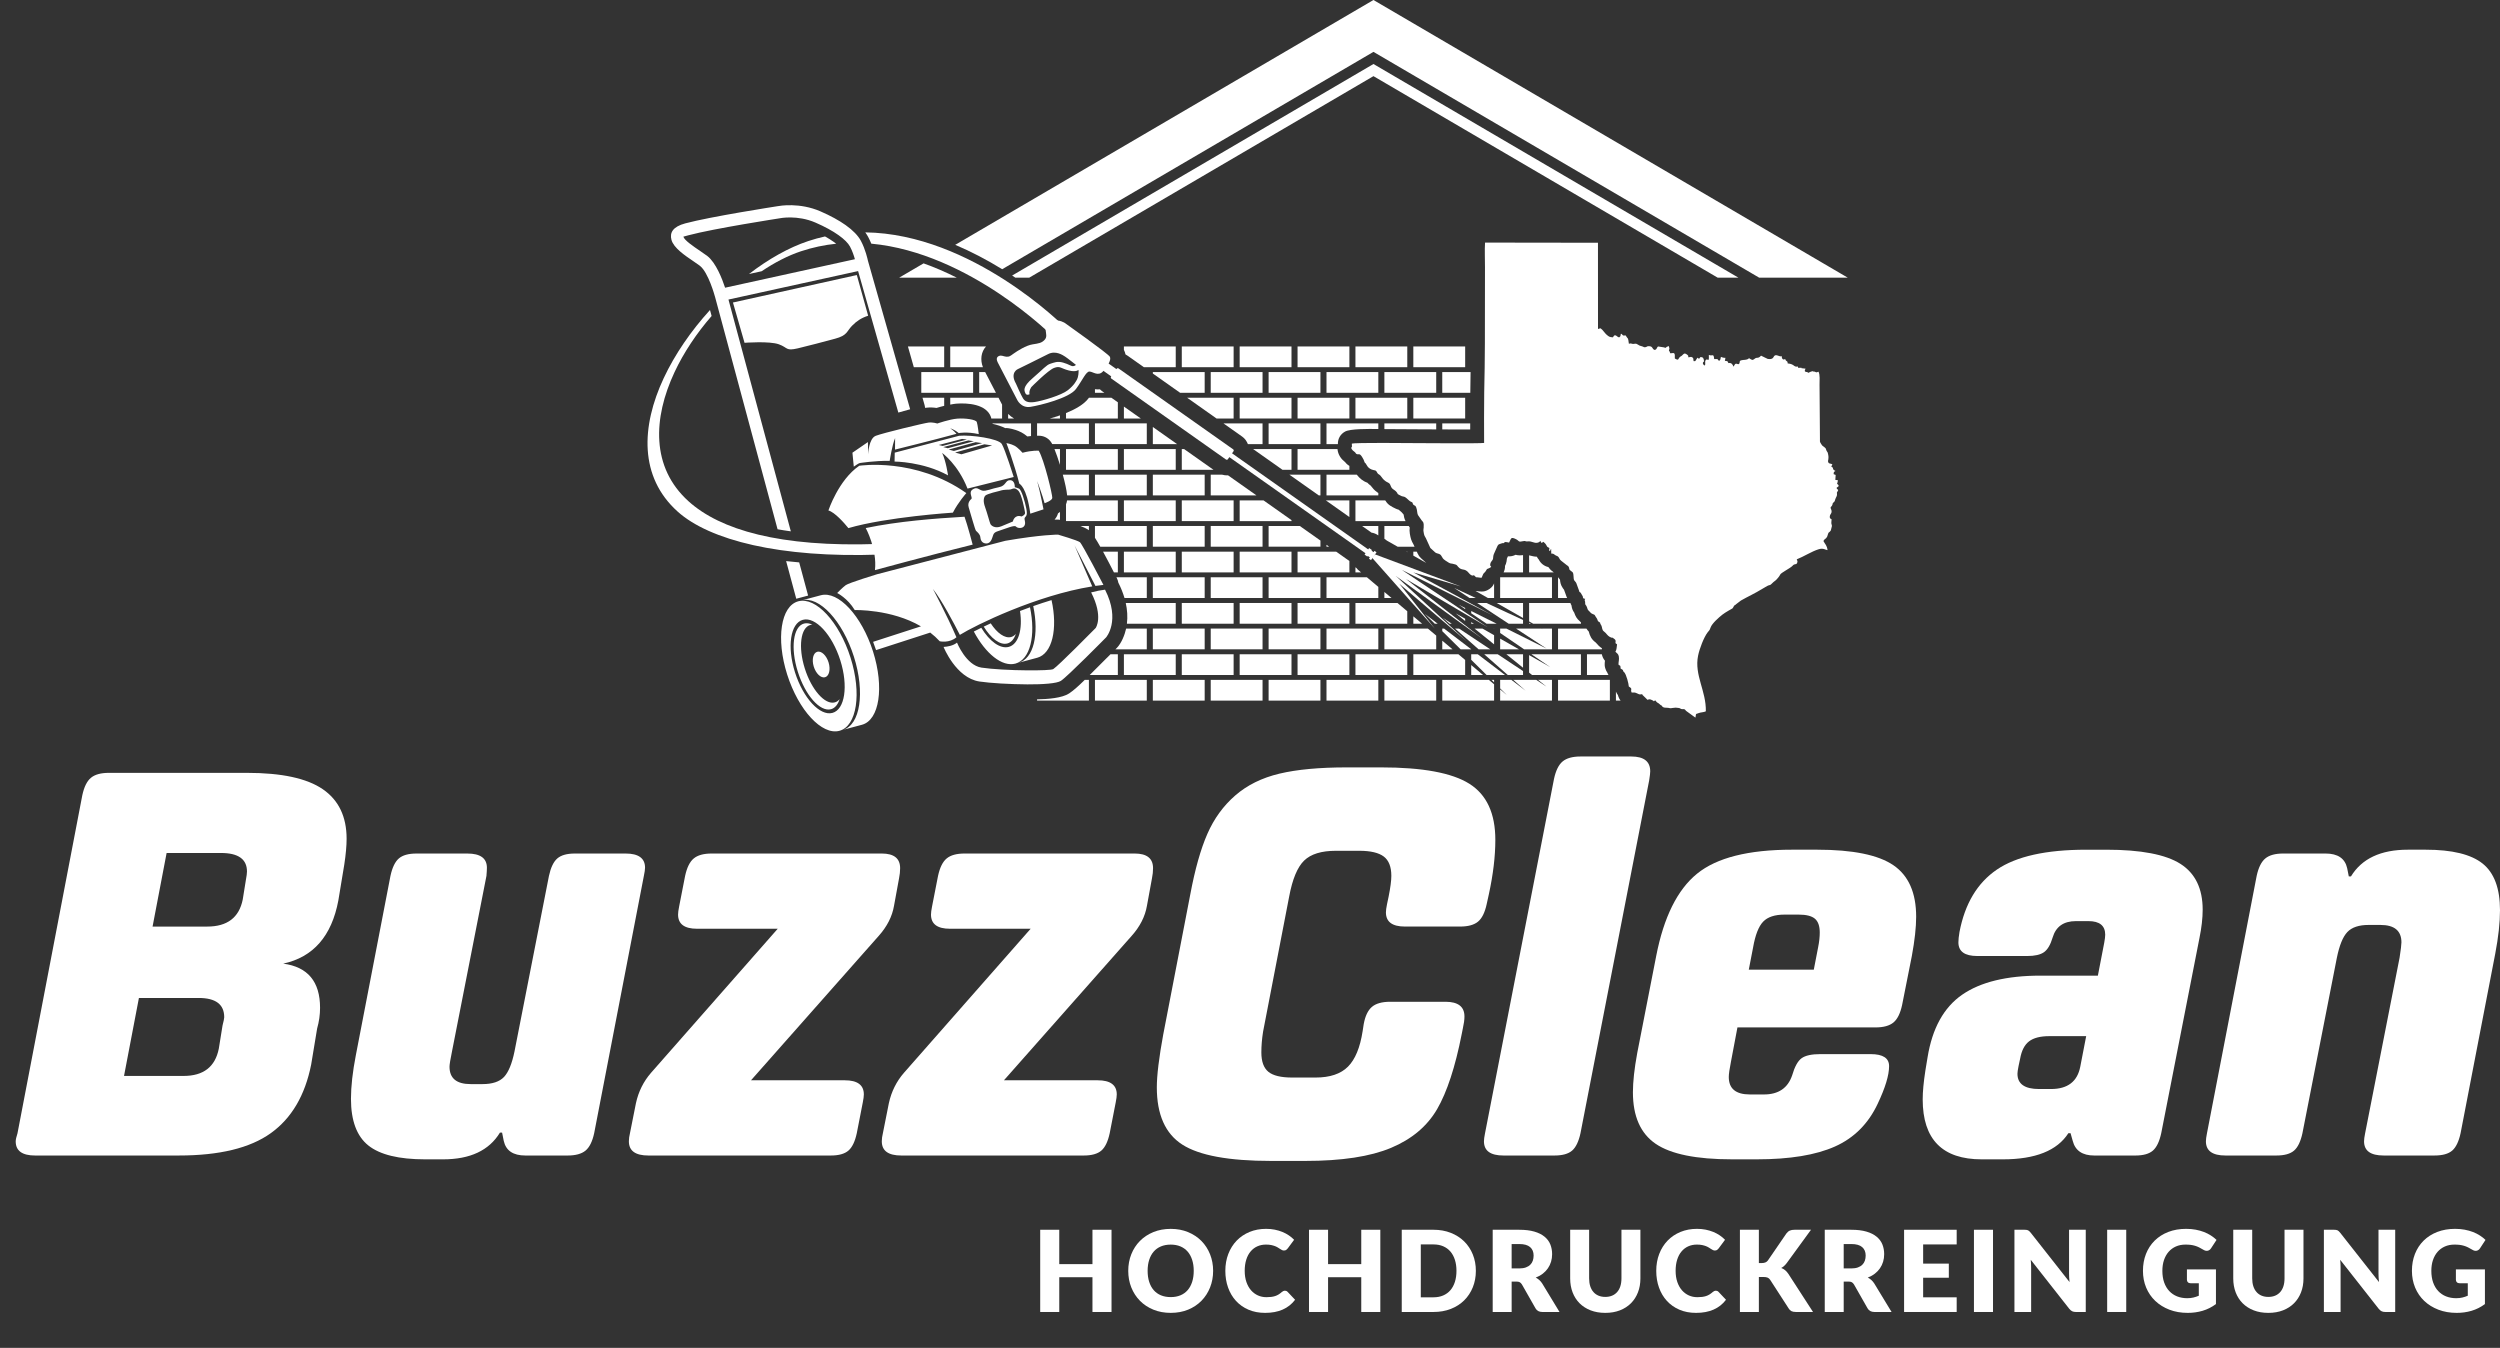 <svg xmlns="http://www.w3.org/2000/svg" id="Layer_1" data-name="Layer 1" viewBox="0 0 230.841 124.459"><rect x="0" y="0" width="230.841" height="124.459" fill="#333333" stroke="none"/><defs><style>      .cls-1, .cls-2 {        fill: #fff;      }      .cls-2 {        fill-rule: evenodd;      }    </style></defs><g><path class="cls-1" d="M16.519,106.697H3.252c-1.201,0-1.802-.434-1.802-1.301,0-.167,.055-.417,.165-.75l5.986-31.22c.166-.771,.433-1.309,.8-1.61,.367-.303,.917-.453,1.65-.453h12.753c3.2,0,5.533,.503,7.001,1.51,1.467,1.007,2.2,2.534,2.2,4.58,0,.641-.071,1.431-.214,2.373l-.55,3.326c-.617,3.282-2.313,5.225-5.087,5.827,2.267,.303,3.4,1.661,3.4,4.077,0,.639-.091,1.276-.271,1.914l-.55,3.326c-.567,2.851-1.811,4.964-3.729,6.338-1.919,1.375-4.748,2.062-8.486,2.062Zm1.827-14.547h-5.519l-1.375,7.198h5.501c1.833,0,2.917-.839,3.251-2.517l.344-2.137c.104-.407,.156-.662,.156-.764,0-1.188-.786-1.781-2.358-1.781Zm4.066-9.083l.296-1.838c.063-.335,.097-.587,.097-.755,0-1.142-.803-1.713-2.406-1.713h-5.014l-1.297,6.795h5.045c1.85,0,2.942-.829,3.279-2.489Z"></path><path class="cls-1" d="M44.915,80.886l-3.18,16.202c-.152,.737-.229,1.206-.229,1.407,0,1.072,.65,1.607,1.95,1.607h1.101c.9,0,1.558-.218,1.976-.654,.416-.436,.741-1.225,.975-2.365l3.18-16.202c.166-.774,.424-1.312,.773-1.615,.348-.303,.888-.454,1.619-.454h4.686c1.196,0,1.795,.437,1.795,1.308,0,.168-.037,.419-.108,.754l-4.589,23.761c-.167,.771-.434,1.308-.8,1.609-.367,.302-.918,.453-1.651,.453h-3.9c-1.135,0-1.802-.453-2.001-1.359l-.15-.755h-.2c-1,1.645-2.751,2.467-5.252,2.467h-1.65c-2.435,0-4.185-.428-5.252-1.284-1.067-.855-1.601-2.29-1.601-4.303,0-1.141,.15-2.483,.45-4.027l3.197-16.561c.167-.771,.425-1.308,.775-1.609,.35-.303,.893-.453,1.626-.453h4.702c1.2,0,1.802,.438,1.802,1.315,0,.169-.016,.423-.043,.759Z"></path><path class="cls-1" d="M69.346,99.75h8.656c1.174,0,1.762,.437,1.762,1.309,0,.169-.034,.42-.101,.755l-.55,2.819c-.166,.772-.424,1.309-.774,1.61-.35,.302-.892,.453-1.624,.453h-16.846c-1.2,0-1.801-.436-1.801-1.307,0-.234,.034-.486,.101-.755l.55-2.765c.233-1.073,.7-2.012,1.4-2.816l11.693-13.296h-7.452c-1.167,0-1.75-.437-1.75-1.309,0-.168,.032-.42,.1-.756l.551-2.818c.166-.771,.433-1.309,.8-1.61,.366-.303,.917-.453,1.65-.453h15.703c1.133,0,1.7,.451,1.7,1.354,0,.3-.034,.618-.102,.951l-.459,2.506c-.17,1.003-.646,1.938-1.427,2.807l-11.781,13.321Z"></path><path class="cls-1" d="M92.7,99.75h8.656c1.174,0,1.762,.437,1.762,1.309,0,.169-.034,.42-.101,.755l-.55,2.819c-.166,.772-.424,1.309-.774,1.61-.35,.302-.892,.453-1.624,.453h-16.846c-1.2,0-1.801-.436-1.801-1.307,0-.234,.034-.486,.101-.755l.55-2.765c.233-1.073,.7-2.012,1.4-2.816l11.693-13.296h-7.452c-1.167,0-1.75-.437-1.75-1.309,0-.168,.032-.42,.1-.756l.551-2.818c.166-.771,.433-1.309,.8-1.61,.366-.303,.917-.453,1.65-.453h15.703c1.133,0,1.7,.451,1.7,1.354,0,.3-.034,.618-.102,.951l-.459,2.506c-.17,1.003-.646,1.938-1.427,2.807l-11.781,13.321Z"></path><path class="cls-1" d="M107.419,95.472l2.488-12.888c.434-2.314,.958-4.176,1.576-5.585,.617-1.41,1.476-2.592,2.576-3.548,1.101-.957,2.46-1.628,4.078-2.014,1.617-.386,3.694-.579,6.229-.579h3.152c3.835,0,6.553,.504,8.154,1.51,1.601,1.007,2.402,2.735,2.402,5.185,0,1.511-.2,3.188-.601,5.033l-.2,.906c-.167,.772-.434,1.309-.8,1.611-.367,.302-.918,.452-1.65,.452h-5.101c-1.168,0-1.751-.436-1.751-1.309,0-.167,.033-.419,.101-.755l.149-.704c.167-.839,.25-1.477,.25-1.913,0-.838-.234-1.435-.702-1.787-.469-.352-1.222-.528-2.258-.528h-2.158c-1.338,0-2.315,.302-2.935,.905s-1.079,1.709-1.38,3.316l-2.41,12.481c-.106,.673-.159,1.311-.159,1.917,0,.84,.217,1.437,.65,1.79,.433,.353,1.166,.529,2.2,.529h2.15c1.333,0,2.333-.336,3-1.007s1.117-1.762,1.351-3.272l.101-.654c.133-.737,.383-1.266,.75-1.585,.366-.318,.933-.479,1.7-.479h5.101c1.167,0,1.751,.453,1.751,1.359,0,.302-.051,.672-.15,1.107l-.1,.503c-.601,3.054-1.359,5.369-2.275,6.946-.918,1.577-2.335,2.769-4.251,3.573-1.918,.806-4.56,1.208-7.927,1.208h-3.15c-3.901,0-6.635-.503-8.202-1.51s-2.351-2.769-2.351-5.285c0-1.107,.2-2.751,.601-4.933Z"></path><path class="cls-1" d="M137.124,104.633l6.368-32.714c.166-.772,.433-1.311,.799-1.613,.366-.302,.915-.454,1.647-.454h4.691c1.164,0,1.747,.458,1.747,1.373,0,.142-.033,.423-.1,.845l-6.34,32.565c-.167,.771-.426,1.308-.775,1.609-.352,.302-.894,.452-1.628,.452h-4.707c-1.202,0-1.803-.436-1.803-1.309,0-.168,.032-.419,.1-.755Z"></path><path class="cls-1" d="M176.532,88.275l-.9,4.529c-.167,.772-.434,1.31-.801,1.611s-.917,.453-1.649,.453h-12.753l-.6,3.171c-.134,.672-.2,1.141-.2,1.409,0,1.074,.649,1.61,1.95,1.61h1.3c1.333,0,2.201-.586,2.601-1.762,.233-.805,.525-1.334,.875-1.585,.351-.252,.926-.378,1.726-.378h4.651c1.133,0,1.7,.37,1.7,1.107,0,.839-.351,1.997-1.051,3.474-.867,1.846-2.184,3.163-3.95,3.951-1.768,.788-4.168,1.183-7.201,1.183h-2.301c-3.301,0-5.651-.479-7.052-1.435s-2.1-2.542-2.1-4.757c0-.973,.133-2.181,.399-3.624l1.751-8.959c.699-3.591,1.958-6.124,3.775-7.601,1.816-1.477,4.742-2.215,8.776-2.215h2.301c3.301,0,5.651,.479,7.051,1.435,1.4,.956,2.101,2.542,2.101,4.757,0,.974-.134,2.182-.399,3.624Zm-9.052,1.258l.399-2.063c.101-.503,.15-.956,.15-1.359,0-.604-.15-1.031-.45-1.283s-.8-.377-1.5-.377h-1.301c-.899,0-1.559,.218-1.976,.654s-.725,1.225-.925,2.365l-.4,2.063h6.002Z"></path><path class="cls-1" d="M191.684,85.053c-1.134,0-1.85,.503-2.15,1.51-.2,.672-.467,1.125-.8,1.359-.334,.235-.851,.353-1.551,.353h-4.601c-1.167,0-1.75-.42-1.75-1.259,0-.234,.032-.554,.1-.956,.5-2.617,1.65-4.538,3.451-5.764,1.8-1.225,4.551-1.837,8.251-1.837h1.851c3.2,0,5.484,.437,6.852,1.309,1.366,.873,2.05,2.282,2.05,4.229,0,.771-.099,1.645-.297,2.618l-3.529,18.014c-.166,.773-.424,1.312-.772,1.614-.35,.303-.89,.454-1.621,.454h-3.789c-1.097,0-1.761-.453-1.994-1.359l-.199-.704h-.2c-1.033,1.61-3.05,2.416-6.051,2.416h-1.95c-3.635,0-5.451-1.846-5.451-5.537,0-.704,.083-1.593,.249-2.668l.2-1.208c.433-2.684,1.498-4.613,3.195-5.788,1.697-1.174,4.11-1.762,7.239-1.762h5.293l.583-3.019c.062-.336,.094-.587,.094-.756,0-.839-.518-1.259-1.551-1.259h-1.15Zm-3.4,15.503h1.101c1.533,0,2.433-.688,2.7-2.063l.545-2.819h-3.397c-.833,0-1.458,.16-1.874,.479-.417,.319-.691,.848-.824,1.586l-.15,.704c-.067,.336-.1,.571-.1,.705,0,.939,.666,1.409,2,1.409Z"></path><path class="cls-1" d="M218.389,104.633l3.18-16.202c.114-.739,.171-1.21,.171-1.412,0-1.075-.646-1.613-1.937-1.613h-1.094c-.894,0-1.548,.219-1.962,.655-.414,.438-.736,1.229-.968,2.372l-3.18,16.202c-.167,.771-.426,1.308-.776,1.609s-.893,.452-1.627,.452h-4.707c-1.202,0-1.803-.436-1.803-1.309,0-.168,.032-.419,.1-.755l4.588-23.76c.167-.771,.434-1.307,.801-1.608,.367-.303,.917-.453,1.651-.453h3.903c1.134,0,1.802,.453,2.001,1.358l.15,.756h.2c1-1.645,2.752-2.467,5.254-2.467h1.651c2.435,0,4.187,.428,5.254,1.283,1.067,.856,1.602,2.29,1.602,4.304,0,1.143-.147,2.484-.441,4.028l-3.198,16.561c-.167,.771-.426,1.308-.775,1.609-.352,.302-.894,.452-1.628,.452h-4.707c-1.202,0-1.803-.436-1.803-1.309,0-.168,.032-.419,.1-.755Z"></path></g><path class="cls-2" d="M126.82,5.91l33.7,19.729h-1.915L126.82,7.031l-31.785,18.608h-1.282c-.099-.067-.199-.132-.297-.197L126.82,5.91Zm-38.474,19.729h-5.321l2.254-1.32c1.047,.373,2.073,.819,3.067,1.32ZM126.82,0l43.795,25.639h-8.18L126.82,4.789l-34.282,20.07c-1.376-.847-2.829-1.614-4.337-2.251L126.82,0Z"></path><path class="cls-2" d="M165.057,33.555c.701,.07,.517,.361,.955,.29l.024,.121,.302-.01c.003,.007,.003,.019,.003,.022,.001,.003,.003,.017,.003,.022l.373,.04c-.045,.119-.083,.136-.06,.253,.18,.112,.138,.01,.253,.085,.038,.024,.059,.04,.07,.049,.098-.067,.244-.117,.385-.157,.033,.001-.01,.011,.034,.029,.072,.03,.065-.017,.172,.025,.234,.09,.102,.066,.343-.003,.155,.294,.092,.813,.096,1.197l.037,4.939c.001,.345-.035,.302,.104,.523,.144,.232,.121,.159,.299,.304,.014,.012,.096,.085,.1,.09,.043,.054,.026,.027,.054,.098,.045,.114,.015,.096,.089,.21,.076,.118,.06,.055,.096,.208,.125,.516-.038,.596,.018,.768,.066,.198,.206,.116,.388,.214l-.102,.219c.298,.127,.018,.189,.326,.364,.008,.004,.025,.026,.03,.017,.006-.009,.022,.01,.032,.018-.144,.062-.175,.112-.167,.295l.185,.069-.031,.46,.234,.026c-.032,.222-.014,.162-.076,.334,.355,.248-.036,.296-.042,.382,.05,.15,.058,.076,.15,.188-.049,.201-.148,.144-.117,.34,.036,.228-.093,.31-.156,.523-.088,.301-.054,.149-.199,.327-.098,.12-.028,.052-.06,.166-.06,.205-.195,.163-.165,.328,.016,.085,.119,.199,.08,.378-.03,.135-.146,.209-.161,.374-.019,.196,.061,.204,.167,.277-.002,.122-.033,.232-.026,.341,.007,.124,.065,.181,.052,.293l-.097,.385c-.02,.032-.05,.073-.083,.108-.1,.103-.102,.033-.172,.205-.045,.111-.039,.179-.094,.284-.111,.211-.253,.182-.335,.386,.173,.326,.325,.394,.381,.843-.22-.033-.385-.216-.824-.083-.628,.19-1.408,.695-2.02,.929,.042,.143,.104,.161,.038,.326-.053,.129-.106,.107-.242,.142-.097,.025-.129,.071-.217,.158-.213,.21-1.025,.612-1.104,.778-.081,.169-.213,.322-.32,.438-.15,.163-.285,.219-.404,.35-.251,.275-.216,.124-.482,.27l-.477,.278c-.644,.402-1.309,.698-1.95,1.066l-.428,.327c-.12,.13-.111,.043-.207,.169-.072,.094-.066,.158-.146,.232-.001,.002-.643,.348-.931,.576-.319,.253-.949,.801-1.084,1.179-.113,.318-.099,.217-.286,.469-.339,.455-.739,1.486-.871,2.143-.362,1.788,.755,3.246,.717,5.132-.17,.092-.469,.089-.633,.155-.251,.102-.289,.034-.299,.259-.003,.065-.016,.072-.033,.169l-.868-.631c-.173-.252-.24-.102-.459-.173l-.083-.047c-.122-.056-.028-.015-.142-.042l-.27-.03c-.608,.049-.331,.09-.658,.024-.179-.037-.465,.036-.597-.157l-.026-.053c-.016-.019-.06,.006-.202-.137-.153-.155-.18-.052-.407-.356l-.124,.093c-.069-.061-.047-.057-.15-.102-.188-.082-.227-.119-.436-.032l-.395-.389c-.081-.064-.033-.018-.095-.132-.142-.003-.173,.048-.307-.001l-.291-.128s-.113-.025-.114-.026l-.262,.002c-.154-.324,.152-.305-.262-.557-.012-.246-.223-1.119-.438-1.333-.205-.147,.059-.14-.324-.329,.013-.421-.141-.207-.19-.381-.012-.209,.083-.446,.028-.74-.044-.236-.168-.272-.314-.429,.127-.192,.111-.423,.153-.679l-.146-.113c.032-.273,.023-.297-.154-.425-.278-.203-.031,.032-.379-.155-.221-.119-.321-.353-.525-.495-.215-.15-.15-.382-.254-.574-.044-.081-.031-.018-.082-.139-.066-.154,.049-.03-.082-.148-.162-.145-.094,.036-.2-.254-.049-.131-.094-.145-.171-.282-.087-.156-.052-.133-.24-.21-.244-.099-.199-.158-.377-.304-.156-.128-.111-.263-.226-.454-.11-.182-.104-.067-.11-.308-.003-.149-.01-.04-.029-.156-.025-.16-.044-.003,.034-.186-.218-.045-.193-.035-.222-.224l-.196-.337c-.035-.037-.022-.012-.062-.049-.068-.061-.054,.012-.085-.138l-.253-.694c-.058-.132-.116-.149-.192-.26-.108-.159-.022-.584-.152-.754-.043-.056-.202-.137-.265-.222-.093-.128-.02,.004-.056-.166-.047-.215-.167-.203-.329-.355-.148-.139-.432-.308-.515-.428-.136-.196-.108-.28-.323-.351-.251-.083-.158-.204-.486-.202l-.009-.428c-.055,.039-.005-.013-.047,.057-.004,.006-.009,.016-.013,.023l-.048,.127c-.145-.094-.062-.102-.052-.293-.209-.135-.172-.04-.286-.268-.087-.171-.187-.203-.27-.307-.115,.071-.048,.056-.188,.101l-.056-.106c-.024-.046-.003-.029-.042-.081-.154,.145,.023,.059-.165,.141-.352,.154-.579-.142-1.02-.092-.241,.028-.142-.076-.373-.025-.526,.119-.35-.012-.688-.18-.512-.255-.436-.037-.638,.316-.106-.008-.214-.058-.308-.053-.254,.013,.007,.03-.201,.101-.106,.036,.006-.045-.203,.032-.311,.116-.276,.028-.468,.476l-.118,.263c-.217,.441-.137,.417-.188,.693-.028,.147-.211,.212-.253,.483-.025,.165,.007,.103,.088,.238-.06,.062-.064,.064-.155,.112-.358,.191-.116-.062-.366,.312-.09,.133-.15,.123-.224,.265-.211,.408,.008,.342-.526,.283-.191-.021-.064,.057-.237-.112-.193-.189-.018-.012-.248-.053-.098-.017-.205-.117-.249-.164l-.052-.061c-.409-.512-.639-.162-1-.583-.081-.095-.102-.165-.244-.211-.526-.169-.348,.033-.92-.359-.276-.189-.227-.203-.398-.462-.143-.218-.349-.146-.547-.29l-.453-.413-.413-.905c-.167-.285-.157-.267-.217-.62-.028-.164,.007-.203,.014-.36,.021-.503-.026-.471-.187-.667l-.293-.422c-.005-.007-.012-.015-.016-.022l-.033-.047c-.09-.165-.059-.471-.161-.701-.084-.189-.07-.123-.205-.211-.221-.143,.004-.205-.283-.317-.19-.074-.376-.36-.608-.455l-.237-.056c-.505-.238-.336-.182-.433-.319-.244-.345-.455-.247-.599-.654-.067-.187-.117-.225-.29-.311-.104-.051-.112-.058-.189-.112-.216-.151-.285-.287-.45-.492-.121-.15-.215-.103-.312-.29-.117-.222-.119-.183-.362-.239-.505-.117-.622-.502-.673-.575-.096-.134-.055,.005-.136-.168-.035-.075-.034-.125-.082-.217-.394-.755-.414-.379-.674-.532-.112-.105-.032-.091-.201-.216-.08-.058-.159-.121-.212-.206-.111-.18-.011-.165,.015-.249l-.016-.267c.215-.118,5.386-.052,6.086-.052,.52,0,5.758,.045,6.131-.018,0-1.552-.017-3.113,.009-4.664,.026-1.523,.065-3.039,.062-4.562l.009-6.975c.006-.737-.042-1.574,.005-2.298l10.427,.015,.004,7.955c.196,.009,.148-.169,.382,.069,.145,.147,.274,.351,.427,.479,.206,.173,.265,.217,.575,.229,.197-.457,.409,.064,.593-.004,.179-.165,.055-.128,.142-.333,.148,.052,.093,.132,.251,.178l.173-.022c.28,.461,.207,.082,.308,.776,.124-.024,.139-.046,.212-.021,.314,.108,.343-.071,.567,.068,.223,.137,.2,.128,.448,.193,.126,.033,.156,.113,.315,.074,.175-.044,.114-.103,.337-.09,.377,.022,.228,.283,.528,.352,.211-.099,.127-.18,.281-.327l.536,.082c.089,.016,.047,.028,.163,.048,.12-.105,.101-.107,.306-.164,.052,.339,.078,.093,.004,.432,.239,.278,.028,.036,.104,.223,.189,.035,.323-.079,.406,.046,.066,.099,.018,.308,.039,.447,.403,.233,.269,.02,.484-.159l.164-.105c.156-.138,.206-.313,.499-.082,.151,.119,.052,.092,.105,.239,.139-.011,.238-.088,.366,.002,.134,.094,.069,.189,.112,.343,.207,.023,.144-.006,.22-.104l.135-.212,.148,.107c.062-.076,.057-.086,.144-.171,.258,.016,.283,.133,.319,.407-.006,.008-.018,.015-.023,.019l-.042,.039c-.007,.008-.026,.032-.03,.041-.055,.12,.06,.252,.159,.283,.062-.095,.046-.153,.04-.29-.004-.101,.005-.198,.121-.266,.119-.071,.127,.164,.204-.024,.036-.087,.001-.268,.011-.4,.347,.147,.44-.194,.495,.384l.299-.004c.062,.079,.067,.131,.171,.162,.122-.08,.107-.186,.151-.361,.196,.064,.172,.084,.417,.088-.012,.125-.042,.186-.051,.277,.323,.08,.142-.097,.328,.204,.182-.003,.311-.043,.473,.336l.089-.158c.144-.289,.352,.075,.452-.15,.067-.151-.038-.239,.203-.29,.193-.041,.375-.013,.571-.1,.127-.057-.018-.036,.129-.081,.044,.031,.228,.149,.276,.153,.101,.009,.222-.102,.281-.143,.163-.113,.3,.038,.536-.25l.371,.182c.004,.002,.014,.006,.018,.008,.003,.002,.014,.007,.018,.009l.112,.054c.005,.002,.016,.007,.022,.009,.08,.032-.034,.023,.146,.047,.425,.058,.479-.209,.51-.252,.188-.258,.477,.079,.728-.004-.016,.085-.003,.185,.071,.261,.081,.084,.156,.025,.234-.002,.108,.308,.221,.097,.229,.403"></path><g><path class="cls-1" d="M105.89,53.303h-2.804c.01,.021,.023,.046,.033,.064,.073,.141,.121,.287,.144,.434,.003,.006,.006,.012,.01,.019,.227,.447,.417,.917,.559,1.398h2.059v-1.915Z"></path><polygon class="cls-1" points="103.777 38.643 105.338 38.643 103.777 37.541 103.777 38.643"></polygon><path class="cls-1" d="M97.873,41.466h-.508c.16,.393,.338,.906,.508,1.457v-1.457Z"></path><path class="cls-1" d="M97.873,38.643v-.29c-.312,.109-.624,.206-.931,.29h.931Z"></path><rect class="cls-1" x="103.777" y="50.939" width="4.786" height="1.915"></rect><rect class="cls-1" x="111.794" y="48.566" width="4.785" height="1.914"></rect><rect class="cls-1" x="109.122" y="50.939" width="4.786" height="1.915"></rect><rect class="cls-1" x="106.449" y="48.566" width="4.786" height="1.914"></rect><path class="cls-1" d="M137.959,53.863c-.08,.184-.153,.329-.429,.521-.436,.303-.748,.247-1.182,.195-.038,.002-.067-.01-.103-.011l1.142,.649h.572v-1.355Z"></path><path class="cls-1" d="M140.632,51.257c-.245,.031-.472,.032-.688-.031-.208,.111-.449,.162-.702,.143-.002,0-.003-0-.005-0l-.031,.068c-.007,.015-.012,.028-.02,.043-.014,.028-.03,.059-.043,.09-.008,.092-.018,.18-.035,.275-.03,.16-.077,.29-.142,.411,.013,.207-.042,.408-.13,.599h1.796v-1.597Z"></path><polygon class="cls-1" points="106.449 41.007 108.687 41.007 106.449 39.427 106.449 41.007"></polygon><rect class="cls-1" x="114.466" y="50.939" width="4.786" height="1.915"></rect><polygon class="cls-1" points="134.287 54.294 135.693 55.218 136.271 55.218 134.287 54.294"></polygon><path class="cls-1" d="M131.663,51.954l-.454-.413c-.134-.122-.227-.25-.302-.415l-.085-.186h-.321v.364l1.202,.683c-.013-.011-.027-.021-.041-.033Z"></path><polygon class="cls-1" points="109.122 43.38 112.049 43.38 109.337 41.466 109.122 41.466 109.122 43.38"></polygon><polygon class="cls-1" points="121.769 45.743 121.925 45.743 121.925 43.829 119.058 43.829 121.769 45.743"></polygon><polygon class="cls-1" points="124.597 47.74 124.597 46.202 122.42 46.202 124.597 47.74"></polygon><path class="cls-1" d="M122.484,45.743h4.786v-.222c-.029-.019-.057-.037-.087-.057-.301-.211-.435-.387-.629-.634-.113-.078-.211-.162-.298-.26-.413-.142-.719-.408-.976-.741h-2.796v1.914Z"></path><path class="cls-1" d="M133.174,39.65c.261,.002,.522,.003,.784,.004,.598,.001,1.196,.002,1.794-.001-0-.187,.002-.373,.002-.56h-2.58v.558Z"></path><path class="cls-1" d="M122.484,41.007h1.05c.002-.007,.001-.013,.003-.02-.009-.48,.236-.903,.662-1.137,.473-.26,2.072-.251,3.071-.237v-.521h-4.786v1.915Z"></path><path class="cls-1" d="M127.829,39.621c.019,0,.048,.001,.066,.001,1.001,.002,2.003,.018,3.005,.018,.571,0,1.144,.004,1.715,.008v-.555h-4.786v.529Z"></path><polygon class="cls-1" points="121.925 49.913 120.016 48.566 117.139 48.566 117.139 50.48 121.925 50.48 121.925 49.913"></polygon><path class="cls-1" d="M142.995,52.392c-.003-.006-.007-.011-.011-.016-.012-.007-.023-.013-.034-.02-.376-.087-.69-.34-.858-.678-.075-.085-.138-.177-.188-.274-.226-.001-.443-.061-.713-.126v1.577h2.281c-.168-.126-.321-.237-.477-.462Z"></path><polygon class="cls-1" points="118.421 43.38 119.252 43.38 119.252 41.466 115.709 41.466 118.421 43.38"></polygon><rect class="cls-1" x="117.139" y="39.092" width="4.786" height="1.915"></rect><path class="cls-1" d="M119.812,43.38h4.786v-.365c-.007-.004-.014-.006-.021-.01-.085-.05-.153-.101-.226-.169-.062-.059-.118-.12-.169-.184-.18-.142-.331-.296-.454-.498-.136-.22-.208-.454-.229-.688h-3.687v1.915Z"></path><rect class="cls-1" x="138.518" y="53.303" width="4.786" height="1.915"></rect><polygon class="cls-1" points="127.829 54.662 127.829 55.218 128.489 55.218 127.829 54.662"></polygon><path class="cls-1" d="M125.573,52.764c-.13-.091-.24-.2-.329-.321l-.079-.056c-.003-.002-.005-.005-.009-.008v.475h.523l-.107-.09Z"></path><polygon class="cls-1" points="124.597 51.8 123.378 50.939 119.812 50.939 119.812 52.854 124.597 52.854 124.597 51.8"></polygon><polygon class="cls-1" points="135.287 56.141 134.716 55.856 135.287 56.246 135.287 56.141"></polygon><polygon class="cls-1" points="135.846 57.451 135.846 57.591 136.094 57.591 135.846 57.451"></polygon><polygon class="cls-1" points="140.632 57.249 137.256 55.677 136.392 55.677 139.305 57.591 140.632 57.591 140.632 57.249"></polygon><polygon class="cls-1" points="134.415 56.637 135.287 57.341 135.287 57.133 134.415 56.637"></polygon><path class="cls-1" d="M127.253,49.428l.016,.011v-.873h-1.501l.871,.615c.215,.032,.425,.114,.614,.247Z"></path><polygon class="cls-1" points="133.219 57.04 133.845 57.591 134.048 57.591 133.219 57.04"></polygon><path class="cls-1" d="M93.087,38.218v.425h.544c-.198-.118-.383-.257-.544-.425Z"></path><polygon class="cls-1" points="137.959 58.066 137.959 58.04 137.921 58.04 137.959 58.066"></polygon><path class="cls-1" d="M100.545,48.958v-.392h-.789c.326,.125,.609,.26,.789,.392Z"></path><polygon class="cls-1" points="135.846 56.42 135.846 56.627 137.262 57.591 138.194 57.591 135.846 56.42"></polygon><rect class="cls-1" x="98.431" y="41.466" width="4.786" height="1.915"></rect><path class="cls-1" d="M100.545,43.829h-2.409c.199,.735,.353,1.438,.4,1.914h2.009v-1.914Z"></path><polygon class="cls-1" points="129.942 50.939 129.861 50.939 129.942 50.986 129.942 50.939"></polygon><path class="cls-1" d="M103.218,38.643v-1.497l-.592-.418h-2.082c-.011,.016-.021,.032-.032,.048-.41,.554-1.203,1.007-2.08,1.365v.502h4.786Z"></path><polygon class="cls-1" points="136.454 60.413 135.846 60.413 135.846 60.922 137.268 62.328 138.967 62.328 136.454 60.413"></polygon><path class="cls-1" d="M85.181,36.728l.194,.684c.024,.084,.041,.168,.049,.251,.05-.007,.098-.013,.147-.019,.286-.033,.601-.024,.903,.024,.225-.072,.468-.134,.709-.194v-.746h-2.002Z"></path><polygon class="cls-1" points="137.959 63.011 137.959 62.777 137.722 62.777 137.959 63.011"></polygon><rect class="cls-1" x="85.069" y="34.355" width="4.786" height="1.915"></rect><polygon class="cls-1" points="140.632 57.062 140.632 55.677 138.195 55.677 140.632 57.062"></polygon><path class="cls-1" d="M91.502,38.509c.014,.039,.02,.092,.032,.134h.994v-1.283l-.328-.632h-4.458v.632c.183-.033,.373-.074,.54-.087,1.075-.084,2.797,.042,3.22,1.236Z"></path><polygon class="cls-1" points="141.191 57.51 141.191 57.591 141.367 57.591 141.191 57.51"></polygon><polygon class="cls-1" points="140.632 61.656 140.632 60.413 139.092 60.413 140.632 61.656"></polygon><path class="cls-1" d="M100.545,39.092h-4.786v1.143c.096,.001,.198-.005,.288,.003,.445,.043,.809,.269,1.045,.648,.021,.033,.043,.077,.066,.12h3.388v-1.915Z"></path><rect class="cls-1" x="106.449" y="43.829" width="4.786" height="1.914"></rect><path class="cls-1" d="M103.218,46.202h-4.688c-.02,.129-.051,.252-.099,.364v1.55h4.786v-1.914Z"></path><path class="cls-1" d="M113.394,43.892c-.185,.014-.372-.01-.553-.062h-1.047v1.914h4.224l-2.623-1.852Z"></path><rect class="cls-1" x="109.122" y="46.202" width="4.786" height="1.914"></rect><path class="cls-1" d="M130.52,50.277c-.211-.369-.264-.548-.34-.99-.037-.221-.033-.385-.009-.58l-.098-.14h-2.244v1.178l.107,.076c.04,.028,.078,.058,.114,.09l1.003,.57h1.56l-.093-.204Z"></path><polygon class="cls-1" points="122.484 50.308 122.484 50.48 122.728 50.48 122.484 50.308"></polygon><path class="cls-1" d="M114.7,40.315c.252,.178,.417,.425,.526,.692h1.353v-1.915h-3.611l1.732,1.223Z"></path><path class="cls-1" d="M125.157,48.117h4.625c-.119-.235-.146-.404-.177-.606-.065-.064-.125-.133-.177-.206-.097-.074-.18-.155-.285-.245l-.009-.002c-.091-.021-.166-.048-.251-.088-.403-.19-.736-.36-.945-.728-.018-.013-.029-.027-.046-.04h-2.736v1.914Z"></path><polygon class="cls-1" points="119.252 48.027 116.668 46.202 114.466 46.202 114.466 48.117 119.252 48.117 119.252 48.027"></polygon><rect class="cls-1" x="101.104" y="39.092" width="4.786" height="1.915"></rect><rect class="cls-1" x="103.777" y="41.466" width="4.786" height="1.915"></rect><rect class="cls-1" x="101.104" y="43.829" width="4.786" height="1.914"></rect><path class="cls-1" d="M97.372,47.979c.115-.002,.228-.003,.34-.001,.057,0,.108,.017,.161,.023v-.734c-.06,.047-.116,.097-.181,.139-.059,.214-.169,.411-.32,.573Z"></path><rect class="cls-1" x="103.777" y="46.202" width="4.786" height="1.914"></rect><path class="cls-1" d="M105.89,48.566h-4.786v1.091c.154,.24,.32,.521,.492,.824h4.294v-1.914Z"></path><path class="cls-1" d="M103.218,50.939h-1.366c.374,.683,.741,1.399,1.004,1.915h.362v-1.915Z"></path><path class="cls-1" d="M149.507,64.488c-.05-.104-.088-.207-.115-.311-.078-.097-.139-.205-.183-.318v.833h.432c-.047-.065-.097-.128-.133-.204Z"></path><polygon class="cls-1" points="145.978 60.413 141.404 60.413 143.148 61.601 141.191 60.489 141.191 62.107 141.464 62.328 145.978 62.328 145.978 60.413"></polygon><polygon class="cls-1" points="140.632 61.965 138.296 60.413 137.049 60.413 139.224 62.328 140.632 62.328 140.632 61.965"></polygon><rect class="cls-1" x="125.157" y="31.991" width="4.786" height="1.915"></rect><rect class="cls-1" x="103.777" y="60.413" width="4.786" height="1.915"></rect><path class="cls-1" d="M147.92,59.863c-.261-.161-.37-.317-.583-.541-.384-.281-.532-.593-.638-1.01-.083-.079-.152-.171-.214-.272h-2.622v1.915h4.045c.005-.031,.004-.062,.012-.092Z"></path><polygon class="cls-1" points="132.615 58.688 131.844 58.04 127.829 58.04 127.829 59.955 132.615 59.955 132.615 58.688"></polygon><rect class="cls-1" x="130.502" y="31.991" width="4.786" height="1.915"></rect><path class="cls-1" d="M148.42,62.119c-.089-.127-.157-.273-.203-.433-.026-.093-.04-.175-.045-.27-.009-.156,.009-.28,.025-.406-.153-.176-.246-.382-.288-.597h-1.373v1.915h1.987c-.037-.068-.079-.134-.103-.209Z"></path><polygon class="cls-1" points="135.846 61.407 135.846 62.328 136.941 62.328 135.846 61.407"></polygon><rect class="cls-1" x="111.794" y="58.04" width="4.785" height="1.915"></rect><rect class="cls-1" x="114.466" y="60.413" width="4.786" height="1.915"></rect><rect class="cls-1" x="109.122" y="60.413" width="4.786" height="1.915"></rect><rect class="cls-1" x="106.449" y="58.04" width="4.786" height="1.915"></rect><rect class="cls-1" x="125.157" y="60.413" width="4.786" height="1.915"></rect><rect class="cls-1" x="117.139" y="58.04" width="4.786" height="1.915"></rect><rect class="cls-1" x="122.484" y="58.04" width="4.786" height="1.915"></rect><rect class="cls-1" x="119.812" y="60.413" width="4.786" height="1.915"></rect><polygon class="cls-1" points="135.287 60.937 134.665 60.413 130.502 60.413 130.502 62.328 135.287 62.328 135.287 60.937"></polygon><rect class="cls-1" x="127.829" y="62.777" width="4.786" height="1.915"></rect><rect class="cls-1" x="106.449" y="62.777" width="4.786" height="1.915"></rect><rect class="cls-1" x="117.139" y="62.777" width="4.786" height="1.915"></rect><rect class="cls-1" x="111.794" y="62.777" width="4.785" height="1.915"></rect><rect class="cls-1" x="119.812" y="31.991" width="4.786" height="1.915"></rect><rect class="cls-1" x="143.864" y="62.777" width="4.786" height="1.915"></rect><polygon class="cls-1" points="142.794 63.402 141.854 62.777 139.733 62.777 140.874 63.781 139.556 62.777 138.518 62.777 138.518 63.564 139.131 64.171 138.518 63.655 138.518 64.692 143.304 64.692 143.304 62.777 142.02 62.777 142.794 63.402"></polygon><polygon class="cls-1" points="137.474 62.777 133.174 62.777 133.174 64.692 137.959 64.692 137.959 63.185 137.474 62.777"></polygon><rect class="cls-1" x="122.484" y="62.777" width="4.786" height="1.915"></rect><rect class="cls-1" x="109.122" y="31.991" width="4.786" height="1.915"></rect><path class="cls-1" d="M103.926,32.727c.064,.033,.125,.071,.185,.113l1.51,1.066h2.942v-1.915h-4.786v.314c.069,.14,.12,.281,.149,.421Z"></path><rect class="cls-1" x="114.466" y="31.991" width="4.786" height="1.915"></rect><rect class="cls-1" x="101.104" y="62.777" width="4.786" height="1.915"></rect><path class="cls-1" d="M98.709,64.035c-.649,.419-1.924,.521-2.95,.542v.114h4.786v-1.915h-.382c-.493,.484-1.026,.983-1.454,1.259Z"></path><path class="cls-1" d="M91.044,31.991h-3.302v1.915h3.017c-.261-.677-.176-1.406,.285-1.915Z"></path><polygon class="cls-1" points="84.378 33.906 87.183 33.906 87.183 31.991 83.834 31.991 84.378 33.906"></polygon><rect class="cls-1" x="117.139" y="34.355" width="4.786" height="1.915"></rect><polygon class="cls-1" points="133.174 59.158 133.174 59.955 134.12 59.955 133.174 59.158"></polygon><polygon class="cls-1" points="127.27 54.192 126.214 53.303 122.484 53.303 122.484 55.218 127.27 55.218 127.27 54.192"></polygon><polygon class="cls-1" points="130.502 56.91 130.502 57.591 131.311 57.591 130.502 56.91"></polygon><polygon class="cls-1" points="129.942 56.44 129.035 55.677 125.157 55.677 125.157 57.591 129.942 57.591 129.942 56.44"></polygon><polygon class="cls-1" points="131.566 56.688 132.479 57.591 132.751 57.591 131.566 56.688"></polygon><polygon class="cls-1" points="138.518 59.949 138.525 59.955 140.252 59.955 138.518 58.969 138.518 59.949"></polygon><polygon class="cls-1" points="134.724 58.04 134.354 58.04 136.529 59.955 137.606 59.955 134.724 58.04"></polygon><polygon class="cls-1" points="133.34 58.04 133.174 58.04 133.174 58.279 134.869 59.955 135.853 59.955 133.34 58.04"></polygon><polygon class="cls-1" points="136.883 58.04 136.153 58.04 137.959 59.498 137.959 58.652 136.883 58.04"></polygon><rect class="cls-1" x="119.812" y="55.677" width="4.786" height="1.915"></rect><path class="cls-1" d="M108.563,57.591v-1.915h-4.615c.139,.628,.186,1.271,.107,1.915h4.508Z"></path><rect class="cls-1" x="109.122" y="55.677" width="4.786" height="1.915"></rect><path class="cls-1" d="M91.652,39.136c.401,.091,.808,.215,1.164,.394,.114-.008,.23-.002,.347,.019,.39,.066,.812,.197,1.16,.381,.181,.096,.364,.225,.538,.371,.113-.018,.226-.025,.34-.038v-1.17h-3.559c.003,.016,.008,.028,.01,.044Z"></path><rect class="cls-1" x="106.449" y="53.303" width="4.786" height="1.915"></rect><rect class="cls-1" x="117.139" y="53.303" width="4.786" height="1.915"></rect><rect class="cls-1" x="114.466" y="55.677" width="4.786" height="1.915"></rect><rect class="cls-1" x="111.794" y="53.303" width="4.785" height="1.915"></rect><rect class="cls-1" x="125.157" y="36.728" width="4.786" height="1.915"></rect><rect class="cls-1" x="114.466" y="36.728" width="4.786" height="1.915"></rect><polygon class="cls-1" points="112.331 38.643 113.908 38.643 113.908 36.728 109.619 36.728 112.331 38.643"></polygon><rect class="cls-1" x="119.812" y="36.728" width="4.786" height="1.915"></rect><path class="cls-1" d="M101.566,35.948c-.151,.013-.304,.01-.462-.01v.333h.872l-.191-.135c-.08-.056-.154-.119-.219-.187Z"></path><rect class="cls-1" x="111.794" y="34.355" width="4.785" height="1.915"></rect><path class="cls-1" d="M103.218,60.413h-.681c-.503,.506-1.006,1.014-1.523,1.52-.116,.114-.257,.255-.396,.395h2.6v-1.915Z"></path><polygon class="cls-1" points="106.449 34.49 108.97 36.27 111.235 36.27 111.235 34.355 106.449 34.355 106.449 34.49"></polygon><polygon class="cls-1" points="90.414 36.27 91.962 36.27 90.967 34.355 90.414 34.355 90.414 36.27"></polygon><path class="cls-1" d="M145.978,57.469c-.036-.036-.072-.067-.109-.108-.278-.235-.404-.47-.511-.792-.154-.212-.222-.414-.25-.66-.042-.069-.072-.152-.103-.233h-3.813v1.703l.372,.212h4.415v-.122Z"></path><path class="cls-1" d="M144.414,54.45c-.037-.045-.073-.091-.107-.142-.204-.3-.238-.52-.263-.787-.044-.045-.087-.097-.131-.157-.016-.019-.023-.042-.038-.061h-.012v1.915h.841c-.047-.095-.091-.193-.12-.302l-.17-.466Z"></path><rect class="cls-1" x="122.484" y="34.355" width="4.786" height="1.915"></rect><path class="cls-1" d="M133.174,36.27h2.589c0-.02,0-.039,0-.059,.011-.619,.015-1.237,.025-1.856h-2.615v1.915Z"></path><polygon class="cls-1" points="143.304 58.04 142.353 58.04 142.455 58.098 142.33 58.04 139.988 58.04 142.81 59.894 139.094 58.04 138.518 58.04 138.518 58.447 140.731 59.955 143.304 59.955 143.304 58.04"></polygon><rect class="cls-1" x="130.502" y="36.728" width="4.786" height="1.915"></rect><path class="cls-1" d="M105.89,58.04h-1.907c-.129,.587-.429,1.338-.85,1.779-.013,.014-.024,.025-.038,.038l-.019,.018c-.026,.026-.054,.054-.08,.08h2.894v-1.915Z"></path><rect class="cls-1" x="127.829" y="34.355" width="4.786" height="1.915"></rect></g><path class="cls-1" d="M65.707,29.178c-1.381,1.592-2.572,3.366-3.423,5.185-.997,2.13-1.539,4.323-1.403,6.374,.136,2.066,.961,3.987,2.701,5.554,2.914,2.626,8.394,4.259,17.506,3.935,.173-.005,.118,.211-.122,.482-.24,.271,.425,.496,.252,.501-9.181,.327-15.711-1.325-18.658-3.981-1.77-1.595-2.609-3.553-2.749-5.665-.141-2.126,.428-4.411,1.471-6.641,1.039-2.22,2.537-4.385,4.277-6.298l.149,.553Zm11.503-6.674c-1.081,.111-2.17,.337-3.26,.7-1.187,.396-2.416,1.029-3.622,1.841l-1.172,.257c1.792-1.377,3.669-2.441,5.469-3.041,.519-.173,1.037-.314,1.555-.429,.281,.156,.554,.324,.809,.506,.066,.047,.142,.103,.222,.166Zm21.087,7.682c.084,.084-.078,.361-.361,.619-.283,.258-.582,.398-.665,.314-.027-.027-7.713-7.769-16.818-8.621-.091-.223-.191-.437-.297-.634-.077-.141-.164-.277-.26-.408,9.856,.122,18.373,8.702,18.402,8.73Z"></path><polygon class="cls-2" points="126.677 51.482 126.967 51.19 134.88 54.148 130.501 52.854 137.773 56.791 129.414 52.608 137.349 57.911 129.821 53.462 136.892 58.989 128.88 53.18 135.402 59.195 129.223 53.914 132.486 58.04 126.677 51.482"></polygon><path class="cls-2" d="M93.797,35.396s.511,1.16,.667,1.393c.155,.232,.386,.432,1.071,.333,.684-.099,2.468-.614,3.073-1.097,.605-.483,.757-.844,.849-1.005,.093-.161,.178-.696,.117-.867,0,0-.186,.234-.902,.051-.716-.183-.776-.443-1.341-.231-.565,.211-2.094,1.762-2.094,1.762,0,0-.261,.356-.171,.667,0,0-.278,.159-.384-.091-.107-.249-.283-.576,.675-1.398,.958-.822,1.267-1.218,1.627-1.326,.361-.108,.637-.26,1.183-.105,.546,.154,.74,.352,.932,.327,.192-.025,.246-.122,.246-.122,0,0-.794-.633-.992-.757-.198-.124-.869-.6-1.578-.232-.709,.367-2.791,1.384-2.791,1.384,0,0-.747,.313-.188,1.315m-1.674-1.946l1.783,3.433s.353,.824,1.248,.682c.895-.142,3.576-.806,4.198-1.646,.622-.841,.925-1.623,1.249-1.614,.324,.008,.821,.498,1.28-.051,.459-.55,.74-1.041,.602-1.313-.138-.272-4.14-3.109-4.14-3.109,0,0-.548-.377-1.122-.19-.574,.187-.704,.494-.668,.844,.037,.35,.155,.64-.114,.912-.269,.272-.508,.307-1.102,.4-.594,.093-1.391,.6-1.735,.846-.344,.245-.414,.316-.689,.291-.275-.026-.445-.173-.689-.058-.245,.115-.204,.363-.102,.574Z"></path><path class="cls-2" d="M103.279,34.018l10.59,7.475c.055,.039,.068,.116,.03,.171l-.136,.193,12.572,8.874,.088-.124,.258,.182-.042,.06,.191,.135,.084-.119,.19,.135-.509,.721-.191-.135,.084-.119-.191-.135-.042,.06-.257-.182,.087-.125-12.572-8.874-.136,.193c-.039,.055-.115,.068-.171,.029l-10.589-7.475c-.055-.039-.068-.116-.03-.17l.023-.032-.997-.703,.476-.674,.997,.703,.023-.032c.039-.055,.116-.068,.17-.029"></path><path class="cls-2" d="M74.136,57.231c1.155-.309,2.701,1.364,3.454,3.738,.753,2.374,.428,4.549-.727,4.859-1.154,.309-2.701-1.364-3.454-3.738-.753-2.374-.428-4.55,.727-4.859m-.426-1.71c1.615-.433,3.774,1.893,4.823,5.197,1.049,3.302,.59,6.33-1.025,6.763-1.615,.433-3.774-1.894-4.823-5.197-1.049-3.302-.59-6.33,1.025-6.762Zm.314-.084c1.615-.433,3.774,1.894,4.822,5.197,1.049,3.302,.59,6.33-1.025,6.762l1.767-.473c1.614-.433,2.074-3.461,1.025-6.763-1.049-3.302-3.208-5.629-4.823-5.196l-1.766,.473Zm1.443,4.744c.379-.102,.846,.343,1.043,.993,.196,.65,.048,1.259-.331,1.361-.379,.102-.846-.343-1.043-.993-.196-.65-.049-1.259,.331-1.361Zm19.639-4.108c.547,2.617,.017,4.836-1.351,5.203-1.223,.328-2.754-.925-3.836-2.963,.212-.109,.443-.224,.69-.345,.756,1.244,1.738,1.977,2.537,1.763,.904-.242,1.294-1.622,1.038-3.313,.301-.116,.609-.231,.922-.344Zm.299-.107c.556,2.628,.026,4.86-1.346,5.228l1.711-.458c1.389-.373,1.914-2.656,1.325-5.325-.574,.174-1.14,.361-1.691,.555Zm-3.926,1.591c.587,.901,1.303,1.418,1.884,1.263,.17-.046,.316-.146,.437-.29-.156,.468-.42,.787-.782,.885-.677,.181-1.517-.461-2.184-1.555,.205-.099,.42-.199,.644-.302Zm-17.685-5.627l.824,3.063-1.095,.293-.935-3.476c.401,.047,.804,.086,1.206,.12Zm5.441-26.9l-11.972,2.629,5.759,21.403c-.41-.056-.818-.118-1.225-.191l-5.783-21.493-.002,.001c-.002-.006-.597-2.229-1.397-2.844-.15-.115-.352-.252-.576-.403-.806-.545-1.841-1.246-2.039-1.985-.177-.66,.123-1.214,1.276-1.522,2.324-.623,8.26-1.545,8.523-1.586,.19-.037,2.037-.358,3.953,.475,.948,.412,1.73,.845,2.336,1.275,.672,.478,1.142,.967,1.395,1.435,.432,.8,.635,1.742,.655,1.841l3.901,13.725-1.091,.306-3.715-13.067Zm-12.283,1.536l11.986-2.632c-.085-.306-.234-.761-.455-1.17-.172-.318-.526-.674-1.052-1.049-.545-.388-1.259-.781-2.13-1.16-1.692-.735-3.284-.402-3.289-.402l-.026,.005c-.017,.003-6.079,.939-8.415,1.565-.347,.093-.472,.128-.472,.129,.089,.334,.926,.9,1.576,1.34,.244,.165,.466,.316,.632,.443,.797,.613,1.38,2.127,1.645,2.93Zm21.413,32.77c.002,.006,.834,2.09,2.26,2.309,.943,.144,2.718,.245,4.243,.253,1.228,.007,2.244-.026,2.387-.118,.477-.308,3.65-3.524,3.916-3.794h-.001c.002-.003,.738-1.012-.418-3.285,.463-.125,.89-.209,1.283-.253,1.456,2.865,.098,4.407,.094,4.411l-.019,.018c-.01,.01-3.54,3.595-4.154,3.992-.37,.239-1.648,.332-3.094,.324-1.586-.009-3.439-.116-4.43-.266-2.17-.333-3.304-3.184-3.307-3.192,.36-.022,.897-.111,1.24-.399Zm-7.746-.073l4.419-1.429c-2.754-1.607-6.115-1.503-6.115-1.503-.665-1.105-1.621-1.574-1.621-1.574,0,0,.494-.512,.793-.728,.3-.217,2.875-1.002,2.875-1.002l11.855-3.092c3.361-.583,4.873-.57,4.873-.57,0,0,1.803,.527,2.018,.7,.215,.174,2.17,3.941,2.17,3.941-.244,.026-.49,.058-.738,.094l-1.935-3.753,1.64,3.798c-5.146,.824-10.763,3.568-12.225,4.477-.561-1.101-1.685-3.23-2.49-4.246,0,0,1.262,2.354,2.174,4.465-.646,.572-1.541,.371-1.541,.371-.273-.298-.568-.564-.878-.803l-5.003,1.618c-.084-.261-.175-.516-.272-.764Zm-12.941-31.33l1.07,3.72s2.308-.177,3.171,.139c.863,.316,.612,.635,1.741,.374,.807-.186,2.53-.644,3.447-.891,1.148-.308,1.049-.664,1.567-1.196,.42-.431,.866-.728,1.487-.927l-1.046-3.756-11.438,2.536Zm8.814,19.201s.929-2.815,2.848-4.128c0,0,5.171-.797,9.888,2.524,0,0-.745,.831-1.241,1.805,0,0-6.099,.394-9.65,1.429-.387-.481-1.257-1.466-1.846-1.63Zm15.801-1.805s-1.19,.266-1.33,.451c-.14,.184-.199,.516-.002,1.052,.196,.536,.42,1.412,.489,1.551,.069,.14,.407,.459,1.014,.212,.607-.246,1.059-.441,1.059-.441,0,0,.125-.68,.807-.466,0,0,.351-.138,.32-.351-.031-.213-.307-1.716-.629-2.035-.322-.318-.484-.175-.698-.113-.215,.063-.513-.031-1.031,.139Zm-2.611,.752s-.387,.283-.236,.768c.152,.485,.59,2.082,.675,2.165,.085,.082,.377,.309,.397,.577,.019,.268,.139,.52,.428,.579,.289,.059,.538-.071,.679-.529,.14-.458,.174-.488,.745-.673,.571-.184,1.305-.507,1.443-.344,.138,.163,.624,.211,.784-.095,.16-.306-.084-.587,.042-.747,.125-.16,.248-.214,.119-.852-.129-.639-.441-1.723-.676-1.817-.236-.094-.382-.129-.382-.129,0,0,.041-.643-.441-.645-.447-.001-.35,.52-1.02,.647-.67,.127-1.208,.397-1.535,.317-.327-.081-.483-.391-.896-.107-.413,.283,.037,.747-.125,.885Zm-7.53-3.53s.21-1.413,.499-2.101l-.009,1.064s3.491-.862,5.677-1.458c0,0-.346-.391-.575-.498,0,0,.294,.037,.783,.432,0,0,.722-.152,1.849,.094,0,0-.097-.873-.182-1.113-.085-.24-1.083-.372-1.804-.316-.721,.057-1.84,.451-1.84,.451,0,0-.399-.135-.817-.086-.418,.049-4.211,.965-4.868,1.22-.657,.255-.7,1.707-.7,1.707l-.024-1.129-1.43,.982,.125,1.292s.443-.329,.561-.339c.118-.011,1.326-.214,2.753-.202Zm4.947-1.269c.4-.106,.793-.211,1.181-.314,.382-.102,.759-.202,1.13-.3,.166,.023,.338,.046,.515,.07-.387,.104-.779,.21-1.178,.318-.405,.109-.816,.221-1.234,.334-.143-.036-.281-.072-.414-.107Zm.495,.228c.432-.118,.858-.234,1.277-.349,.412-.112,.817-.223,1.216-.332,.193,.028,.393,.056,.6,.086-.417,.116-.84,.234-1.271,.353-.438,.122-.885,.246-1.338,.372-.167-.045-.329-.089-.484-.13Zm.597,.275c.471-.132,.934-.263,1.389-.391,.446-.125,.885-.248,1.316-.37,.228,.034,.466,.07,.713,.107-.452,.13-.912,.262-1.382,.397-.477,.137-.964,.277-1.46,.42-.2-.056-.393-.111-.576-.163Zm-1.51-.696c.371-.096,.737-.192,1.099-.286,.356-.093,.707-.184,1.055-.275,.144,.019,.293,.039,.447,.058-.361,.095-.726,.192-1.096,.289-.376,.099-.758,.199-1.145,.302-.124-.031-.244-.06-.36-.089Zm-4.08,1.53s2.626,.001,4.937,1.275c0,0-.182-1.308-.545-2.073,0,0,1.471,1.057,2.344,3.294l4.267-1.07s-.797-2.541-1.101-3.049c-.304-.508-2.869-.857-3.937-.759l-5.95,1.558-.016,.824Zm-2.662,6.139s1.067,1.944,.851,3.884c0,0,5.067-1.379,9.022-2.354,0,0-.482-1.837-.752-2.575-2.802,.165-6.104,.419-9.121,1.045Zm12.988-7.844s.753,1.985,1.194,3.75c0,0,.682,.27,1.014,2.767l1.218-.4s-.281-1.481-.584-2.61c0,0,.488,1.31,.685,2.046,0,0,.683-.236,.711-.485,.028-.25-.755-3.563-1.254-4.365,0,0-.592-.052-1.495,.19,0,0-.412-.478-.743-.653-.33-.174-.748-.241-.748-.241Zm-18.687,16.662c.238-.063,.497-.025,.762,.1-.058,.003-.116,.012-.172,.027-.909,.243-1.142,2.042-.52,4.017,.621,1.976,1.862,3.38,2.771,3.136,.176-.047,.326-.152,.449-.305-.157,.497-.427,.836-.801,.936-1.005,.269-2.377-1.283-3.064-3.468-.687-2.185-.43-4.173,.575-4.443Z"></path><g><path class="cls-1" d="M102.634,113.551v7.593h-1.76v-3.21h-3.065v3.21h-1.76v-7.593h1.76v3.174h3.065v-3.174h1.76Z"></path><path class="cls-1" d="M112.016,117.345c0,.549-.094,1.06-.282,1.532s-.453,.883-.795,1.232c-.342,.349-.753,.622-1.234,.82s-1.016,.297-1.603,.297-1.122-.099-1.605-.297-.896-.472-1.239-.82c-.344-.35-.609-.76-.798-1.232s-.282-.983-.282-1.532,.094-1.06,.282-1.532,.454-.882,.798-1.229c.343-.348,.756-.62,1.239-.818s1.019-.297,1.605-.297,1.121,.1,1.603,.3c.481,.199,.893,.474,1.234,.82,.342,.348,.606,.758,.795,1.23,.188,.472,.282,.981,.282,1.526Zm-1.791,0c0-.375-.049-.713-.146-1.014s-.235-.555-.417-.764c-.181-.208-.402-.368-.665-.479-.263-.11-.561-.166-.896-.166-.339,0-.64,.056-.903,.166-.265,.111-.487,.271-.668,.479-.182,.209-.32,.463-.417,.764s-.145,.639-.145,1.014c0,.379,.048,.719,.145,1.019,.097,.301,.235,.556,.417,.764,.181,.208,.403,.367,.668,.477,.264,.109,.564,.164,.903,.164,.335,0,.633-.055,.896-.164s.484-.269,.665-.477c.182-.208,.32-.463,.417-.764,.097-.3,.146-.64,.146-1.019Z"></path><path class="cls-1" d="M118.648,119.179c.041,0,.083,.008,.124,.023s.081,.043,.119,.081l.693,.734c-.304,.4-.684,.701-1.142,.904-.457,.203-.998,.305-1.623,.305-.572,0-1.086-.098-1.54-.294s-.839-.468-1.154-.813c-.316-.345-.559-.755-.728-1.229-.169-.474-.254-.989-.254-1.545,0-.566,.092-1.087,.274-1.561,.183-.475,.44-.884,.771-1.228s.729-.611,1.19-.803c.463-.19,.972-.286,1.527-.286,.283,0,.55,.025,.801,.075,.25,.051,.483,.12,.701,.209s.418,.195,.601,.32,.345,.261,.486,.406l-.59,.798c-.038,.048-.083,.093-.135,.133s-.124,.06-.218,.06c-.062,0-.12-.014-.176-.042-.055-.027-.114-.062-.176-.102-.062-.04-.131-.083-.205-.13s-.162-.091-.264-.131c-.102-.039-.221-.073-.357-.102-.136-.027-.296-.041-.479-.041-.29,0-.555,.054-.795,.161s-.447,.265-.621,.472c-.175,.207-.31,.46-.404,.761s-.143,.644-.143,1.029c0,.389,.053,.734,.158,1.037,.105,.302,.249,.557,.43,.764,.182,.206,.393,.363,.635,.472,.241,.107,.5,.161,.776,.161,.158,0,.304-.008,.435-.023,.132-.016,.254-.042,.368-.078,.113-.036,.221-.085,.32-.146,.101-.061,.202-.138,.306-.231,.042-.034,.087-.063,.135-.086,.049-.022,.099-.034,.15-.034Z"></path><path class="cls-1" d="M127.454,113.551v7.593h-1.76v-3.21h-3.065v3.21h-1.76v-7.593h1.76v3.174h3.065v-3.174h1.76Z"></path><path class="cls-1" d="M136.276,117.345c0,.549-.094,1.056-.282,1.519-.188,.464-.452,.865-.794,1.204s-.754,.603-1.235,.792-1.016,.284-1.603,.284h-2.93v-7.593h2.93c.587,0,1.121,.096,1.603,.287s.894,.455,1.235,.792,.606,.737,.794,1.201c.188,.464,.282,.969,.282,1.514Zm-1.791,0c0-.375-.049-.714-.145-1.017-.097-.302-.236-.558-.417-.769-.182-.21-.403-.371-.666-.484-.262-.112-.561-.169-.896-.169h-1.17v4.883h1.17c.335,0,.634-.057,.896-.17,.263-.112,.484-.274,.666-.484,.181-.21,.32-.467,.417-.769,.096-.303,.145-.643,.145-1.021Z"></path><path class="cls-1" d="M144.001,121.144h-1.584c-.294,0-.504-.111-.632-.334l-1.253-2.204c-.059-.094-.124-.162-.196-.205-.073-.044-.177-.065-.312-.065h-.444v2.809h-1.75v-7.593h2.454c.545,0,1.01,.057,1.395,.17,.385,.112,.699,.27,.942,.472,.243,.201,.421,.439,.531,.714s.165,.573,.165,.896c0,.246-.032,.479-.098,.698-.066,.219-.163,.421-.29,.606-.128,.187-.286,.352-.474,.498-.188,.146-.405,.266-.65,.359,.114,.06,.221,.133,.321,.222,.1,.088,.189,.193,.27,.315l1.604,2.642Zm-3.717-4.022c.237,0,.44-.031,.607-.092,.168-.061,.305-.145,.412-.253,.106-.107,.185-.233,.233-.377,.048-.145,.072-.3,.072-.467,0-.334-.108-.594-.324-.781-.216-.188-.549-.282-1.001-.282h-.704v2.252h.704Z"></path><path class="cls-1" d="M148.227,119.752c.234,0,.444-.039,.629-.117s.341-.19,.469-.336,.226-.324,.292-.534c.067-.21,.102-.449,.102-.717v-4.497h1.75v4.497c0,.466-.075,.894-.226,1.282-.15,.39-.365,.725-.645,1.006s-.619,.5-1.02,.656-.852,.234-1.352,.234c-.504,0-.956-.078-1.356-.234s-.74-.375-1.021-.656c-.279-.281-.493-.616-.642-1.006-.148-.389-.223-.816-.223-1.282v-4.497h1.75v4.492c0,.268,.034,.507,.101,.717,.067,.21,.165,.389,.293,.536,.128,.148,.284,.261,.469,.339s.395,.117,.629,.117Z"></path><path class="cls-1" d="M158.437,119.179c.041,0,.083,.008,.124,.023s.081,.043,.119,.081l.693,.734c-.304,.4-.684,.701-1.142,.904-.457,.203-.998,.305-1.623,.305-.572,0-1.086-.098-1.54-.294s-.839-.468-1.154-.813c-.316-.345-.559-.755-.728-1.229-.169-.474-.254-.989-.254-1.545,0-.566,.092-1.087,.274-1.561,.183-.475,.44-.884,.771-1.228s.729-.611,1.19-.803c.463-.19,.972-.286,1.527-.286,.283,0,.55,.025,.801,.075,.25,.051,.483,.12,.701,.209s.418,.195,.601,.32,.345,.261,.486,.406l-.59,.798c-.038,.048-.083,.093-.135,.133s-.124,.06-.218,.06c-.062,0-.12-.014-.176-.042-.055-.027-.114-.062-.176-.102-.062-.04-.131-.083-.205-.13s-.162-.091-.264-.131c-.102-.039-.221-.073-.357-.102-.136-.027-.296-.041-.479-.041-.29,0-.555,.054-.795,.161s-.447,.265-.621,.472c-.175,.207-.31,.46-.404,.761s-.143,.644-.143,1.029c0,.389,.053,.734,.158,1.037,.105,.302,.249,.557,.43,.764,.182,.206,.393,.363,.635,.472,.241,.107,.5,.161,.776,.161,.158,0,.304-.008,.435-.023,.132-.016,.254-.042,.368-.078,.113-.036,.221-.085,.32-.146,.101-.061,.202-.138,.306-.231,.042-.034,.087-.063,.135-.086,.049-.022,.099-.034,.15-.034Z"></path><path class="cls-1" d="M162.407,116.626h.279c.259,0,.445-.082,.559-.245l1.698-2.48c.101-.132,.208-.224,.324-.273,.115-.051,.26-.076,.432-.076h1.522l-2.236,3.069c-.159,.212-.33,.365-.513,.459,.131,.049,.25,.116,.357,.203,.106,.087,.207,.2,.3,.339l2.278,3.522h-1.563c-.101,0-.186-.007-.257-.021-.07-.015-.132-.035-.184-.062-.052-.028-.097-.062-.135-.102s-.074-.086-.108-.139l-1.709-2.642c-.062-.098-.141-.166-.235-.206s-.224-.06-.386-.06h-.424v3.23h-1.75v-7.593h1.75v3.075Z"></path><path class="cls-1" d="M174.662,121.144h-1.584c-.294,0-.504-.111-.632-.334l-1.253-2.204c-.059-.094-.124-.162-.196-.205-.073-.044-.177-.065-.312-.065h-.444v2.809h-1.75v-7.593h2.454c.545,0,1.01,.057,1.395,.17,.385,.112,.699,.27,.942,.472,.243,.201,.421,.439,.531,.714s.165,.573,.165,.896c0,.246-.032,.479-.098,.698-.066,.219-.163,.421-.29,.606-.128,.187-.286,.352-.474,.498-.188,.146-.405,.266-.65,.359,.114,.06,.221,.133,.321,.222,.1,.088,.189,.193,.27,.315l1.604,2.642Zm-3.717-4.022c.237,0,.44-.031,.607-.092,.168-.061,.305-.145,.412-.253,.106-.107,.185-.233,.233-.377,.048-.145,.072-.3,.072-.467,0-.334-.108-.594-.324-.781-.216-.188-.549-.282-1.001-.282h-.704v2.252h.704Z"></path><path class="cls-1" d="M177.576,114.907v1.771h2.371v1.303h-2.371v1.809h3.097v1.354h-4.856v-7.593h4.856v1.355h-3.097Z"></path><path class="cls-1" d="M184.027,121.144h-1.76v-7.593h1.76v7.593Z"></path><path class="cls-1" d="M192.591,113.551v7.593h-.911c-.135,0-.247-.021-.339-.065-.092-.043-.183-.119-.271-.227l-3.558-4.528c.014,.136,.023,.267,.028,.394,.006,.127,.008,.246,.008,.357v4.069h-1.542v-7.593h.921c.076,0,.14,.004,.191,.011s.099,.021,.141,.039c.041,.02,.081,.046,.118,.081,.038,.034,.081,.081,.13,.141l3.588,4.56c-.018-.146-.029-.287-.036-.425-.007-.137-.011-.267-.011-.389v-4.018h1.543Z"></path><path class="cls-1" d="M196.329,121.144h-1.76v-7.593h1.76v7.593Z"></path><path class="cls-1" d="M201.931,117.209h2.682v3.205c-.387,.285-.798,.491-1.234,.62-.438,.129-.894,.192-1.37,.192-.621,0-1.187-.098-1.695-.294s-.945-.468-1.308-.813c-.362-.345-.642-.755-.839-1.229-.196-.474-.295-.989-.295-1.545,0-.566,.094-1.087,.279-1.561,.187-.475,.453-.884,.801-1.228,.347-.344,.766-.611,1.258-.803,.492-.19,1.041-.286,1.649-.286,.313,0,.608,.026,.885,.078s.531,.123,.764,.214c.233,.09,.446,.198,.64,.323s.365,.26,.518,.406l-.508,.776c-.079,.121-.182,.196-.308,.224-.126,.028-.262-.003-.406-.094-.139-.083-.269-.155-.391-.216-.123-.061-.248-.11-.376-.148s-.262-.066-.403-.084c-.142-.017-.301-.025-.477-.025-.328,0-.623,.058-.886,.175-.262,.116-.485,.28-.67,.492s-.327,.466-.428,.763c-.1,.298-.149,.628-.149,.993,0,.403,.055,.761,.165,1.073s.267,.577,.469,.792c.202,.216,.443,.38,.725,.493,.281,.112,.593,.169,.935,.169,.211,0,.401-.021,.572-.062s.338-.098,.5-.167v-1.151h-.746c-.11,0-.196-.029-.259-.089-.062-.059-.093-.134-.093-.224v-.97Z"></path><path class="cls-1" d="M209.453,119.752c.234,0,.444-.039,.629-.117s.341-.19,.469-.336,.226-.324,.292-.534c.067-.21,.102-.449,.102-.717v-4.497h1.75v4.497c0,.466-.075,.894-.226,1.282-.15,.39-.365,.725-.645,1.006s-.619,.5-1.02,.656-.852,.234-1.352,.234c-.504,0-.956-.078-1.356-.234s-.74-.375-1.021-.656c-.279-.281-.493-.616-.642-1.006-.148-.389-.223-.816-.223-1.282v-4.497h1.75v4.492c0,.268,.034,.507,.101,.717,.067,.21,.165,.389,.293,.536,.128,.148,.284,.261,.469,.339s.395,.117,.629,.117Z"></path><path class="cls-1" d="M221.164,113.551v7.593h-.911c-.135,0-.247-.021-.339-.065-.092-.043-.183-.119-.271-.227l-3.558-4.528c.014,.136,.023,.267,.028,.394,.006,.127,.008,.246,.008,.357v4.069h-1.542v-7.593h.921c.076,0,.14,.004,.191,.011s.099,.021,.141,.039c.041,.02,.081,.046,.118,.081,.038,.034,.081,.081,.13,.141l3.588,4.56c-.018-.146-.029-.287-.036-.425-.007-.137-.011-.267-.011-.389v-4.018h1.543Z"></path><path class="cls-1" d="M226.767,117.209h2.682v3.205c-.387,.285-.798,.491-1.234,.62-.438,.129-.894,.192-1.37,.192-.621,0-1.187-.098-1.695-.294s-.945-.468-1.308-.813c-.362-.345-.642-.755-.839-1.229-.196-.474-.295-.989-.295-1.545,0-.566,.094-1.087,.279-1.561,.187-.475,.453-.884,.801-1.228,.347-.344,.766-.611,1.258-.803,.492-.19,1.041-.286,1.649-.286,.313,0,.608,.026,.885,.078s.531,.123,.764,.214c.233,.09,.446,.198,.64,.323s.365,.26,.518,.406l-.508,.776c-.079,.121-.182,.196-.308,.224-.126,.028-.262-.003-.406-.094-.139-.083-.269-.155-.391-.216-.123-.061-.248-.11-.376-.148s-.262-.066-.403-.084c-.142-.017-.301-.025-.477-.025-.328,0-.623,.058-.886,.175-.262,.116-.485,.28-.67,.492s-.327,.466-.428,.763c-.1,.298-.149,.628-.149,.993,0,.403,.055,.761,.165,1.073s.267,.577,.469,.792c.202,.216,.443,.38,.725,.493,.281,.112,.593,.169,.935,.169,.211,0,.401-.021,.572-.062s.338-.098,.5-.167v-1.151h-.746c-.11,0-.196-.029-.259-.089-.062-.059-.093-.134-.093-.224v-.97Z"></path></g></svg>